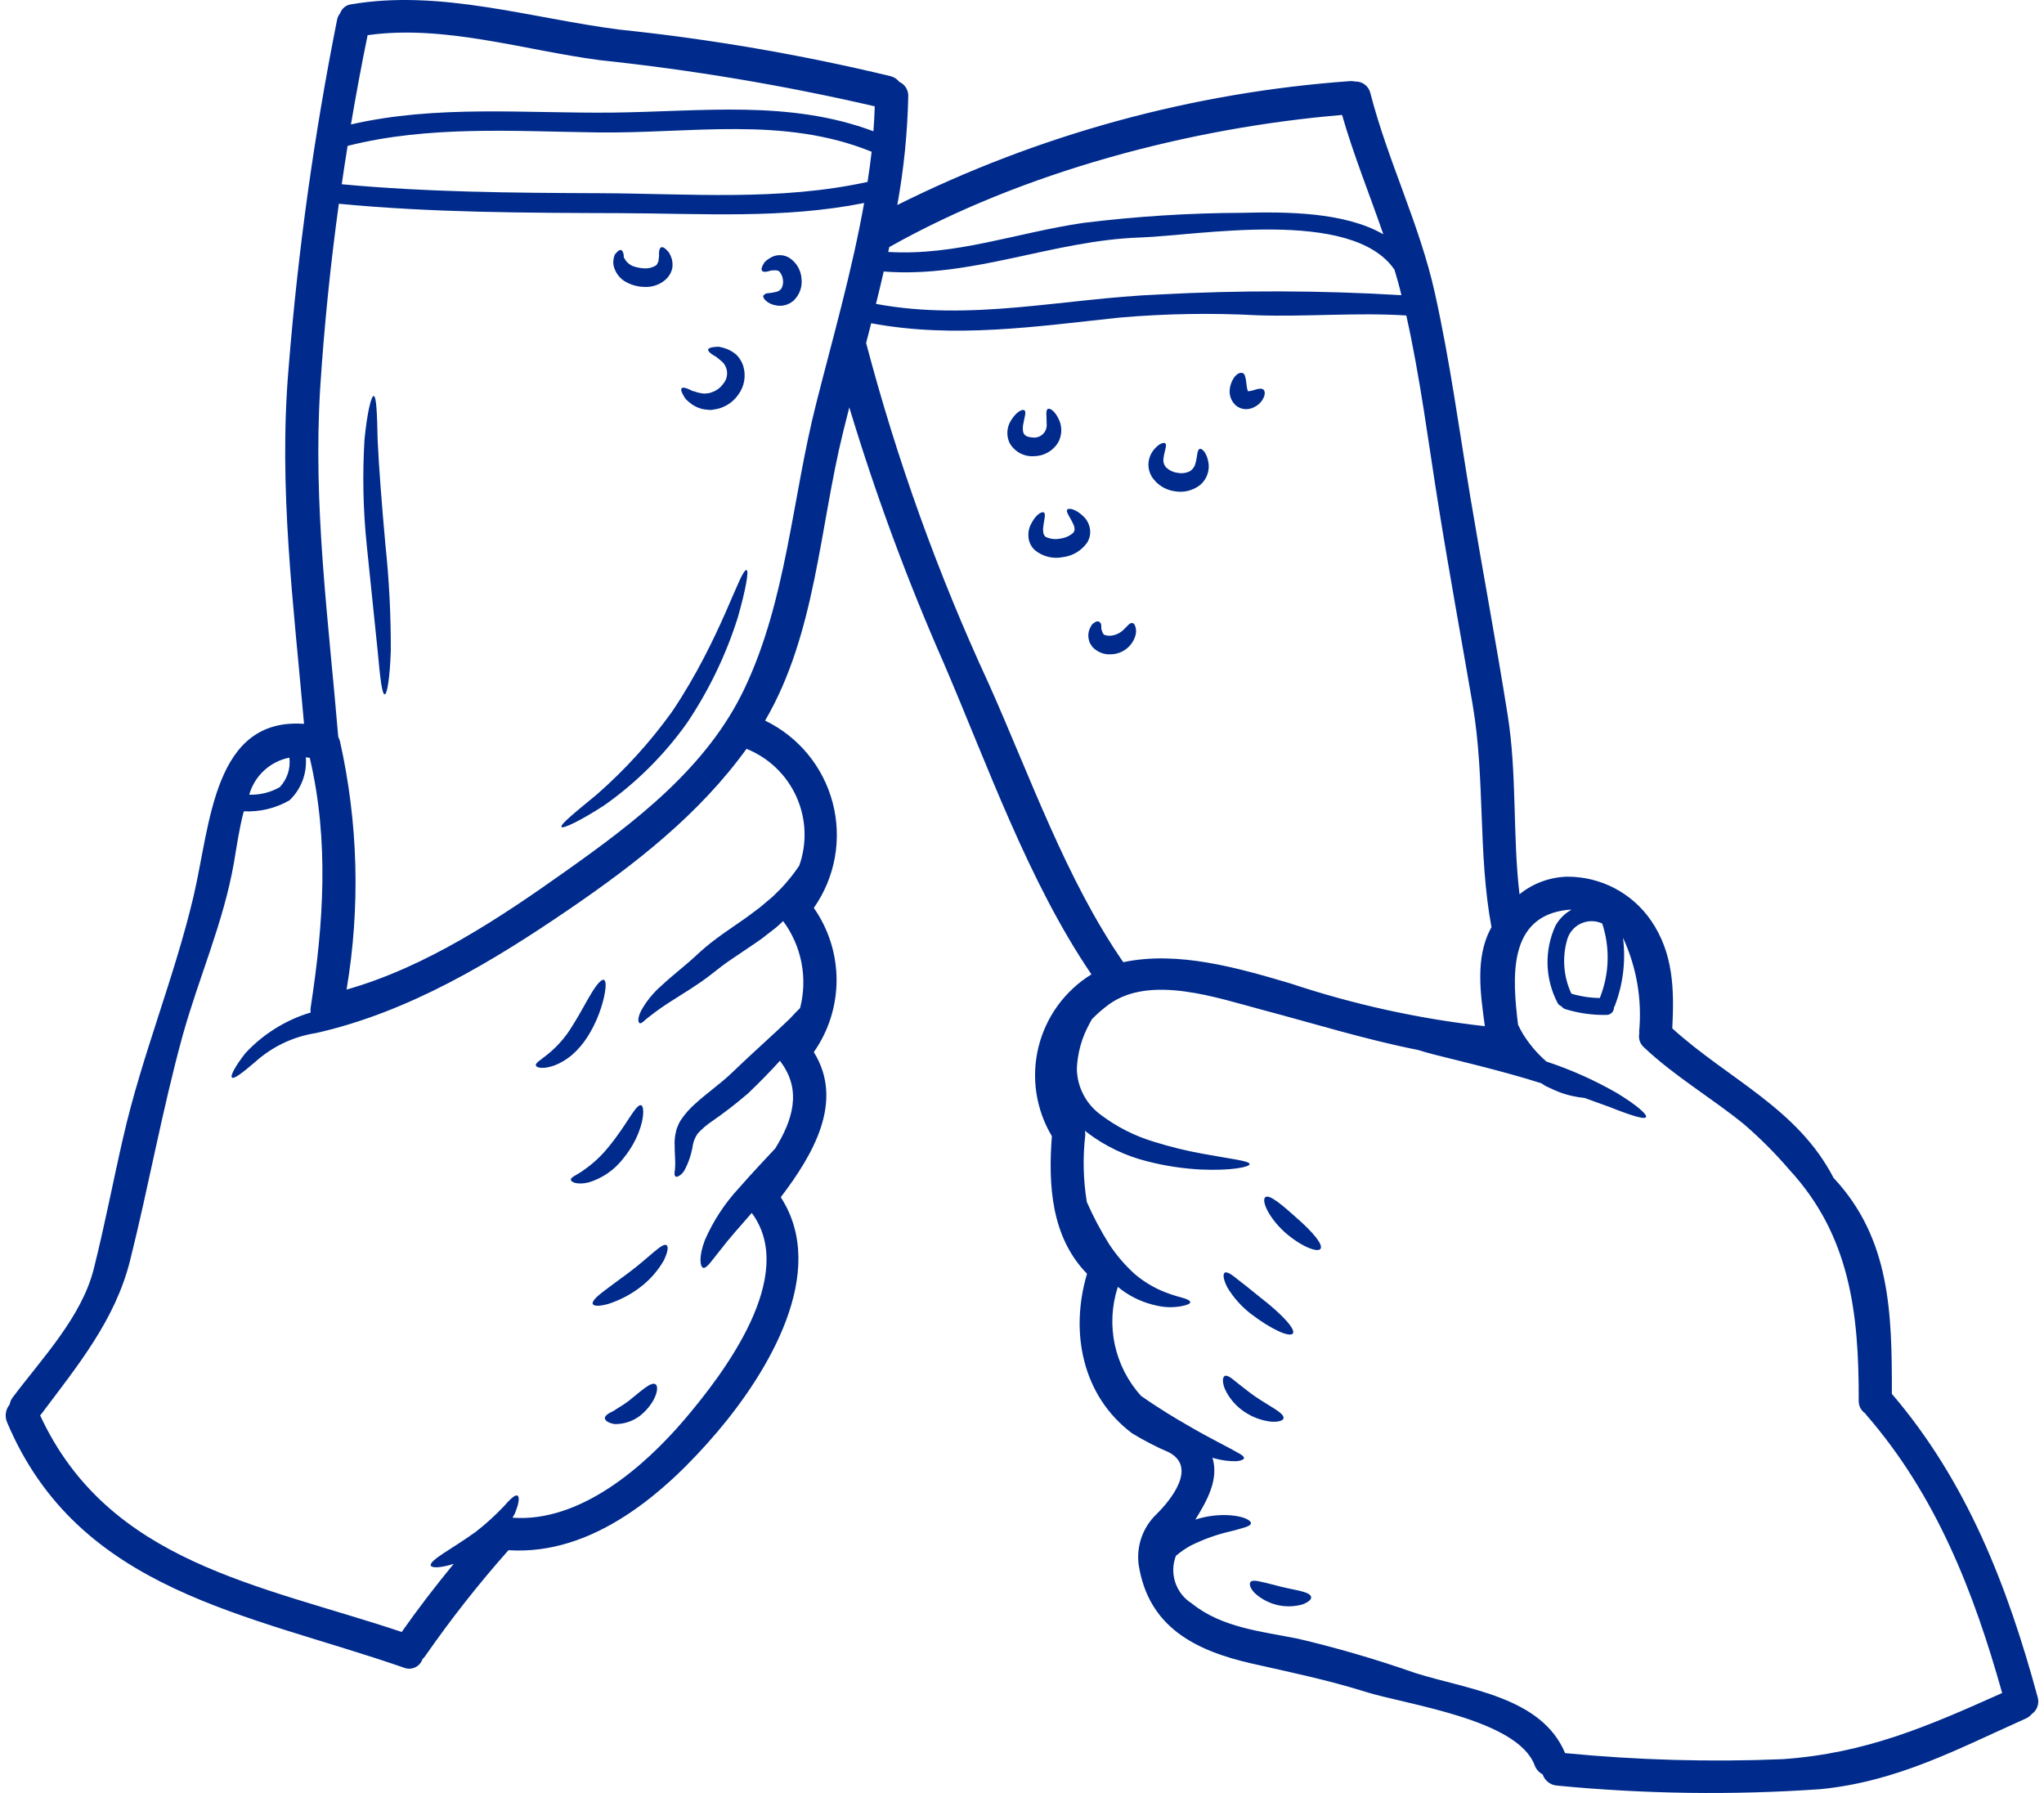 <svg xmlns="http://www.w3.org/2000/svg" fill="none" viewBox="0 0 114 100" height="100" width="114">
<path fill="#002B8C" d="M113.645 94.652C113.698 94.824 113.694 95.008 113.635 95.178C113.577 95.347 113.466 95.494 113.318 95.597C113.231 95.704 113.118 95.788 112.992 95.844C109.133 97.569 105.823 99.363 101.527 99.788C96.643 100.126 91.738 100.06 86.864 99.59C86.68 99.581 86.502 99.516 86.355 99.404C86.207 99.292 86.097 99.138 86.039 98.962C85.83 98.854 85.669 98.671 85.589 98.45C84.633 95.874 78.384 95.066 76.142 94.352C74.033 93.691 71.963 93.266 69.818 92.78C66.644 92.059 64.043 90.734 63.506 87.264C63.439 86.747 63.495 86.222 63.67 85.732C63.845 85.241 64.133 84.799 64.511 84.441C65.294 83.664 66.766 81.858 65.22 81.013C64.503 80.705 63.809 80.346 63.142 79.941C60.343 77.84 59.665 74.273 60.627 71.041C58.636 69.001 58.454 66.111 58.666 63.368C57.774 61.876 57.505 60.092 57.918 58.403C58.331 56.714 59.392 55.255 60.872 54.343C57.359 49.178 55.073 42.657 52.626 36.96C50.587 32.325 48.831 27.57 47.368 22.722C47.251 23.172 47.14 23.623 47.029 24.072C45.707 29.404 45.501 35.358 42.672 40.19C43.596 40.637 44.412 41.279 45.064 42.073C45.715 42.866 46.187 43.792 46.445 44.785C46.703 45.779 46.743 46.817 46.561 47.827C46.379 48.838 45.979 49.796 45.389 50.637C46.215 51.815 46.658 53.22 46.658 54.659C46.658 56.098 46.215 57.502 45.389 58.68C47.109 61.442 45.328 64.424 43.546 66.773C46.246 70.93 42.832 76.535 40.009 79.858C37.112 83.267 33.068 86.767 28.36 86.459C26.697 88.331 25.148 90.301 23.718 92.358C23.676 92.422 23.624 92.48 23.564 92.531C23.531 92.632 23.477 92.727 23.405 92.807C23.334 92.887 23.247 92.951 23.149 92.996C23.052 93.041 22.946 93.066 22.839 93.068C22.731 93.071 22.625 93.051 22.525 93.01C13.853 89.997 4.387 88.783 0.398 79.334C0.327 79.17 0.302 78.989 0.327 78.811C0.352 78.634 0.426 78.467 0.54 78.329C0.562 78.188 0.619 78.055 0.706 77.941C2.32 75.785 4.558 73.456 5.229 70.769C5.839 68.347 6.307 65.881 6.868 63.446C7.907 58.88 9.728 54.516 10.794 49.992C11.743 45.948 11.904 40.013 16.957 40.371C16.376 33.69 15.517 27.224 16.101 20.468C16.622 13.972 17.522 7.512 18.796 1.121C18.822 0.979 18.883 0.846 18.974 0.733C19.02 0.6 19.104 0.484 19.214 0.396C19.324 0.309 19.457 0.255 19.597 0.24C24.558 -0.61 29.636 1.023 34.549 1.651C39.639 2.182 44.688 3.049 49.664 4.247C49.861 4.294 50.035 4.407 50.157 4.567C50.312 4.635 50.443 4.749 50.532 4.893C50.621 5.038 50.664 5.205 50.656 5.375C50.613 7.407 50.409 9.433 50.046 11.433C57.934 7.499 66.518 5.152 75.311 4.523C75.406 4.519 75.501 4.527 75.594 4.548C75.788 4.542 75.978 4.605 76.13 4.724C76.284 4.843 76.39 5.012 76.432 5.202C77.412 9.004 79.181 12.518 80.031 16.363C80.87 20.142 81.381 23.963 82.015 27.779C82.687 31.81 83.445 35.834 84.086 39.871C84.616 43.178 84.357 46.578 84.747 49.875C85.505 49.262 86.445 48.917 87.419 48.895C88.335 48.893 89.239 49.114 90.051 49.539C90.863 49.964 91.559 50.581 92.079 51.335C93.342 53.172 93.379 55.209 93.269 57.357C96.393 60.191 100.252 61.807 102.261 65.69C105.435 69.086 105.522 73.216 105.515 77.74C109.707 82.634 111.975 88.489 113.645 94.652ZM111.666 94.424C110.088 88.79 107.982 83.391 104.086 78.91C104.067 78.88 104.048 78.855 104.03 78.83C103.912 78.751 103.816 78.642 103.752 78.515C103.689 78.388 103.659 78.246 103.666 78.104C103.679 73.221 103.18 68.907 99.793 65.234C99.015 64.327 98.171 63.481 97.266 62.701C95.448 61.222 93.402 60.032 91.692 58.417C91.583 58.322 91.501 58.201 91.454 58.064C91.407 57.928 91.398 57.782 91.427 57.64C91.427 57.603 91.421 57.566 91.421 57.53C91.587 55.738 91.276 53.935 90.52 52.303C90.683 53.591 90.525 54.9 90.058 56.112C90.046 56.136 90.028 56.155 90.015 56.18C90.017 56.237 90.007 56.295 89.985 56.349C89.963 56.403 89.93 56.451 89.889 56.491C89.847 56.531 89.797 56.562 89.742 56.582C89.688 56.601 89.63 56.609 89.572 56.605C88.799 56.617 88.03 56.507 87.291 56.279C87.21 56.248 87.139 56.195 87.087 56.124C87.037 56.106 86.991 56.079 86.952 56.043C86.913 56.007 86.881 55.964 86.86 55.915C86.519 55.259 86.332 54.535 86.311 53.796C86.291 53.057 86.439 52.323 86.743 51.65C86.95 51.264 87.265 50.947 87.649 50.737C87.568 50.744 87.507 50.737 87.427 50.744C84.068 51.113 84.352 54.546 84.666 57.154C84.752 57.332 84.845 57.511 84.95 57.684C85.305 58.253 85.743 58.766 86.249 59.206C87.616 59.657 88.934 60.246 90.182 60.963C91.285 61.634 91.883 62.159 91.802 62.306C91.722 62.453 90.959 62.212 89.782 61.745L88.388 61.239C88.14 61.213 87.893 61.172 87.649 61.117C87.324 61.044 87.007 60.938 86.704 60.802L86.198 60.568C86.125 60.519 86.044 60.473 85.971 60.42C85.712 60.34 85.446 60.254 85.175 60.174C82.507 59.385 80.146 58.904 79.08 58.558C76.158 57.979 73.311 57.092 70.402 56.321C67.924 55.669 64.188 54.343 61.865 56.007C61.519 56.258 61.196 56.539 60.897 56.846C60.855 56.932 60.803 57.018 60.755 57.11C60.33 57.883 60.091 58.744 60.059 59.625C60.07 60.126 60.197 60.618 60.43 61.062C60.663 61.506 60.996 61.89 61.402 62.183C62.287 62.849 63.282 63.354 64.342 63.674C65.237 63.956 66.15 64.181 67.073 64.347C68.663 64.642 69.692 64.741 69.692 64.926C69.699 65.086 68.669 65.304 66.974 65.228C65.976 65.177 64.985 65.026 64.016 64.778C62.782 64.476 61.624 63.922 60.615 63.151C60.579 63.12 60.548 63.089 60.511 63.056C60.526 63.14 60.533 63.225 60.529 63.309C60.385 64.55 60.414 65.805 60.615 67.038C60.973 67.852 61.389 68.639 61.861 69.392C62.261 69.999 62.735 70.554 63.272 71.044C63.718 71.424 64.216 71.738 64.751 71.975C65.127 72.136 65.515 72.268 65.911 72.369C66.219 72.455 66.383 72.542 66.383 72.628C66.383 72.714 66.204 72.789 65.89 72.85C65.426 72.935 64.949 72.923 64.491 72.813C63.794 72.663 63.136 72.367 62.562 71.944C62.488 71.888 62.413 71.827 62.346 71.771C62.006 72.811 61.946 73.922 62.175 74.991C62.403 76.061 62.911 77.051 63.646 77.861C64.09 78.169 64.577 78.49 65.101 78.816C65.329 78.958 65.551 79.087 65.762 79.217C65.879 79.279 65.991 79.346 66.101 79.414C66.857 79.858 67.563 80.24 68.111 80.524C68.511 80.733 68.807 80.887 69.036 81.023C69.276 81.14 69.399 81.251 69.38 81.331C69.362 81.411 69.208 81.473 68.943 81.497C68.558 81.5 68.175 81.453 67.803 81.355C67.747 81.343 67.679 81.319 67.624 81.301C67.981 82.508 67.347 83.655 66.669 84.752C67.299 84.547 67.962 84.466 68.623 84.512C69.387 84.573 69.769 84.795 69.769 84.955C69.763 85.134 69.296 85.226 68.69 85.393C67.893 85.571 67.121 85.846 66.391 86.212C66.104 86.372 65.833 86.56 65.584 86.773C65.4 87.25 65.388 87.776 65.55 88.261C65.712 88.746 66.038 89.159 66.472 89.43C68.142 90.78 70.361 90.989 72.394 91.396C74.611 91.918 76.798 92.558 78.947 93.313C81.862 94.231 85.967 94.626 87.291 97.776C91.324 98.168 95.379 98.281 99.427 98.114C104.073 97.79 107.549 96.267 111.666 94.424ZM89.225 55.662C89.759 54.336 89.807 52.863 89.36 51.505C89.173 51.419 88.969 51.375 88.763 51.376C88.558 51.377 88.354 51.422 88.168 51.51C87.981 51.597 87.816 51.724 87.684 51.882C87.551 52.04 87.455 52.225 87.401 52.423C87.118 53.418 87.203 54.482 87.641 55.419C88.155 55.574 88.689 55.655 89.225 55.662ZM83.13 51.808C83.146 51.776 83.164 51.744 83.185 51.714C82.421 47.625 82.84 43.4 82.129 39.267C81.5 35.6 80.828 31.945 80.239 28.272C79.666 24.715 79.222 21.116 78.433 17.596C75.693 17.418 72.88 17.677 70.131 17.584C67.569 17.448 65.001 17.491 62.445 17.713C57.785 18.207 53.224 18.897 48.589 18.028C48.495 18.398 48.4 18.761 48.306 19.132C48.306 19.137 48.312 19.144 48.312 19.149C50.029 25.668 52.316 32.022 55.147 38.138C57.434 43.254 59.45 49.036 62.648 53.664C65.699 53.017 69.052 53.985 71.967 54.848C75.49 56.021 79.126 56.821 82.815 57.233C82.569 55.428 82.273 53.443 83.13 51.808ZM78.161 16.463C78.099 16.216 78.044 15.97 77.972 15.723C77.91 15.494 77.842 15.272 77.775 15.045C75.413 11.568 66.817 13.14 63.599 13.245C58.711 13.406 54.2 15.526 49.287 15.143C49.151 15.748 49.004 16.351 48.856 16.949C54.181 17.941 59.291 16.647 64.632 16.425C69.139 16.181 73.656 16.194 78.161 16.463ZM77.15 13.062C76.386 10.843 75.499 8.667 74.851 6.411C66.349 7.126 57.026 9.597 49.599 13.78C49.575 13.874 49.557 13.969 49.538 14.051C53.322 14.278 56.706 12.972 60.435 12.43C63.378 12.067 66.339 11.879 69.304 11.869C71.727 11.809 74.975 11.815 77.151 13.066L77.15 13.062ZM48.714 7.317C48.751 6.855 48.77 6.393 48.788 5.93C43.73 4.76 38.604 3.9 33.441 3.354C29.206 2.794 24.788 1.363 20.504 1.961C20.165 3.607 19.857 5.268 19.573 6.941C24.356 5.837 29.293 6.331 34.162 6.28C39.144 6.225 44.004 5.559 48.719 7.322L48.714 7.317ZM48.386 10.146C48.472 9.586 48.552 9.025 48.614 8.464C43.683 6.454 38.469 7.46 33.298 7.386C28.669 7.324 23.911 6.991 19.387 8.137C19.27 8.852 19.165 9.562 19.06 10.276C23.824 10.72 28.595 10.757 33.384 10.775C38.432 10.792 43.431 11.23 48.386 10.146ZM45.52 22.509C46.42 18.946 47.523 15.118 48.195 11.322C43.661 12.222 39.171 11.902 34.543 11.888C29.316 11.87 24.102 11.864 18.899 11.364C18.427 14.778 18.081 18.211 17.86 21.608C17.448 28.221 18.317 34.55 18.866 41.103C18.905 41.177 18.937 41.256 18.96 41.337C19.978 45.888 20.104 50.594 19.329 55.192C23.77 53.929 27.841 51.225 31.564 48.579C35.428 45.84 39.441 42.798 41.525 38.397C43.874 33.455 44.182 27.766 45.52 22.509ZM44.623 56.223C44.837 55.395 44.863 54.53 44.7 53.691C44.536 52.851 44.188 52.059 43.678 51.372L43.439 51.594C43.229 51.791 43.025 51.926 42.809 52.099L42.477 52.358L42.131 52.599C41.681 52.9 41.244 53.196 40.819 53.486C40.431 53.739 40.036 54.053 39.66 54.349C38.865 54.971 38.126 55.388 37.54 55.773C37.082 56.056 36.64 56.364 36.217 56.697C35.934 56.907 35.78 57.11 35.681 57.068C35.583 57.025 35.545 56.784 35.767 56.352C36.062 55.824 36.448 55.352 36.908 54.959C37.444 54.448 38.146 53.92 38.797 53.32C39.169 52.968 39.562 52.639 39.974 52.334C40.418 52.001 40.861 51.711 41.297 51.403L41.623 51.175L41.932 50.947C42.135 50.787 42.375 50.632 42.542 50.474C42.731 50.321 42.899 50.173 43.078 50.025C43.238 49.864 43.405 49.71 43.559 49.552C43.932 49.158 44.272 48.733 44.575 48.283C45.022 47.027 44.965 45.647 44.417 44.432C43.869 43.217 42.872 42.261 41.635 41.764C39.004 45.407 35.472 48.162 31.767 50.696C27.441 53.653 22.776 56.458 17.622 57.617C16.355 57.813 15.172 58.377 14.221 59.238C13.518 59.841 13.044 60.199 12.939 60.1C12.834 60.001 13.106 59.484 13.685 58.739C14.561 57.796 15.646 57.073 16.853 56.627C17.014 56.565 17.168 56.522 17.326 56.472C17.313 56.383 17.313 56.291 17.326 56.201C18.046 51.517 18.365 46.907 17.276 42.266C17.202 42.26 17.128 42.241 17.055 42.236C17.093 42.679 17.031 43.125 16.873 43.541C16.715 43.958 16.465 44.333 16.142 44.639C15.37 45.082 14.486 45.294 13.597 45.249C13.344 46.186 13.202 47.209 13.048 48.109C12.469 51.444 11.088 54.513 10.182 57.773C9.041 61.93 8.292 66.162 7.248 70.329C6.41 73.65 4.314 76.186 2.299 78.871C2.28 78.894 2.259 78.917 2.238 78.939C6.059 87.192 14.545 88.386 22.404 91.019C23.323 89.712 24.294 88.449 25.308 87.216C25.213 87.247 25.119 87.278 25.03 87.302C24.456 87.451 24.075 87.444 24.026 87.315C23.976 87.185 24.265 86.937 24.746 86.624C25.227 86.311 25.862 85.916 26.534 85.435C27.088 85.004 27.608 84.532 28.091 84.023C28.448 83.617 28.719 83.352 28.855 83.413C28.991 83.474 28.949 83.857 28.707 84.43C28.67 84.499 28.627 84.572 28.584 84.646C32.337 84.924 35.912 81.83 38.18 79.166C40.362 76.603 44.522 71.148 41.928 67.648C41.237 68.436 40.627 69.126 40.214 69.668C39.721 70.273 39.413 70.772 39.216 70.707C39.043 70.645 38.964 70.085 39.31 69.172C39.776 68.097 40.423 67.109 41.222 66.251C41.993 65.37 42.696 64.636 43.238 64.05C44.183 62.522 44.75 60.833 43.546 59.232C43.529 59.209 43.515 59.184 43.503 59.157C42.973 59.75 42.369 60.36 41.722 60.982C41.061 61.551 40.37 62.084 39.651 62.578C39.38 62.764 39.132 62.981 38.911 63.225C38.781 63.41 38.69 63.62 38.646 63.842C38.572 64.342 38.413 64.826 38.174 65.272C38.102 65.397 38.001 65.503 37.878 65.58C37.791 65.63 37.724 65.648 37.681 65.617C37.637 65.587 37.619 65.53 37.619 65.428C37.639 65.3 37.651 65.17 37.656 65.04C37.674 64.775 37.625 64.35 37.625 63.702C37.629 63.518 37.651 63.334 37.693 63.154C37.708 63.045 37.74 62.939 37.787 62.84C37.832 62.717 37.89 62.599 37.96 62.488C38.193 62.137 38.472 61.819 38.791 61.544C39.402 60.988 40.136 60.471 40.708 59.938C42.022 58.674 43.236 57.608 44.061 56.807C44.257 56.587 44.447 56.395 44.623 56.223ZM15.602 43.902C15.808 43.684 15.962 43.424 16.055 43.139C16.148 42.855 16.176 42.553 16.139 42.256C15.612 42.361 15.123 42.608 14.729 42.973C14.334 43.337 14.047 43.804 13.901 44.322C14.496 44.343 15.085 44.197 15.602 43.902Z"></path>
<path fill="#002B8C" d="M72.34 67.947C73.184 68.686 73.819 69.413 73.646 69.654C73.48 69.876 72.555 69.518 71.644 68.716C70.699 67.842 70.362 66.954 70.565 66.775C70.787 66.572 71.557 67.244 72.34 67.947Z"></path>
<path fill="#002B8C" d="M73.126 89.069C73.151 89.204 72.972 89.364 72.627 89.488C72.167 89.615 71.682 89.623 71.219 89.511C70.755 89.398 70.328 89.17 69.977 88.847C69.73 88.588 69.662 88.36 69.737 88.243C69.811 88.126 70.063 88.149 70.377 88.231C70.661 88.286 71.038 88.397 71.468 88.502C72.303 88.705 73.065 88.773 73.126 89.069Z"></path>
<path fill="#002B8C" d="M70.379 72.433C71.464 73.272 72.29 74.147 72.105 74.375C71.92 74.602 70.884 74.14 69.726 73.247C69.22 72.848 68.79 72.362 68.457 71.811C68.234 71.38 68.191 71.071 68.302 70.985C68.412 70.899 68.69 71.071 69.041 71.368C69.387 71.626 69.849 72.008 70.379 72.433Z"></path>
<path fill="#002B8C" d="M69.97 77.863C70.809 78.442 71.642 78.808 71.586 79.101C71.561 79.237 71.296 79.318 70.883 79.29C70.343 79.225 69.827 79.031 69.379 78.723C68.914 78.408 68.545 77.971 68.312 77.459C68.165 77.082 68.183 76.819 68.3 76.745C68.417 76.671 68.651 76.825 68.929 77.065C69.194 77.265 69.552 77.567 69.97 77.863Z"></path>
<path fill="#002B8C" d="M70.46 21.726C70.565 21.806 70.584 22.034 70.399 22.318C70.281 22.496 70.114 22.637 69.918 22.724C69.771 22.794 69.609 22.827 69.446 22.819C69.229 22.805 69.025 22.713 68.872 22.56C68.757 22.44 68.672 22.295 68.624 22.137C68.576 21.978 68.566 21.81 68.595 21.647C68.625 21.45 68.696 21.261 68.804 21.093C68.984 20.822 69.175 20.766 69.304 20.804C69.433 20.841 69.477 21.08 69.507 21.315C69.517 21.434 69.533 21.554 69.556 21.672C69.566 21.718 69.578 21.764 69.594 21.808L69.6 21.814C69.606 21.82 69.606 21.82 69.619 21.82C69.723 21.811 69.826 21.791 69.927 21.759C70.147 21.689 70.338 21.633 70.46 21.726Z"></path>
<path fill="#002B8C" d="M67.412 25.892C67.43 26.108 67.397 26.325 67.315 26.525C67.233 26.726 67.104 26.904 66.94 27.045C66.738 27.204 66.504 27.317 66.254 27.378C66.004 27.438 65.743 27.444 65.491 27.395C65.237 27.357 64.995 27.265 64.779 27.126C64.563 26.987 64.38 26.804 64.24 26.589C64.111 26.377 64.046 26.133 64.051 25.886C64.057 25.691 64.106 25.499 64.193 25.325C64.308 25.103 64.478 24.914 64.686 24.777C64.828 24.702 64.933 24.682 64.988 24.727C65.111 24.821 64.933 25.165 64.894 25.559C64.878 25.647 64.882 25.738 64.905 25.824C64.929 25.911 64.971 25.991 65.03 26.059C65.2 26.227 65.421 26.335 65.658 26.367C65.893 26.419 66.138 26.39 66.354 26.286C66.516 26.187 66.632 26.027 66.675 25.842C66.786 25.448 66.761 25.078 66.915 25.035C67.03 24.999 67.332 25.239 67.412 25.892Z"></path>
<path fill="#002B8C" d="M63.316 34.927C63.373 35.092 63.377 35.271 63.328 35.438C63.243 35.737 63.064 36.001 62.818 36.19C62.572 36.38 62.271 36.486 61.961 36.493C61.767 36.506 61.573 36.475 61.393 36.402C61.213 36.329 61.052 36.217 60.921 36.073C60.865 35.992 60.813 35.908 60.766 35.821C60.74 35.736 60.72 35.65 60.705 35.562C60.69 35.419 60.705 35.274 60.748 35.137C60.788 35.034 60.837 34.935 60.896 34.841C60.942 34.794 60.994 34.753 61.051 34.718C61.084 34.689 61.124 34.67 61.167 34.661C61.21 34.653 61.255 34.655 61.296 34.669C61.333 34.691 61.364 34.723 61.385 34.761C61.407 34.798 61.419 34.841 61.42 34.884C61.426 34.94 61.426 35.008 61.426 35.081C61.445 35.137 61.464 35.186 61.476 35.235C61.525 35.34 61.556 35.408 61.618 35.414C61.714 35.447 61.817 35.462 61.919 35.457C62.204 35.437 62.472 35.314 62.675 35.112C62.872 34.933 62.989 34.73 63.147 34.749C63.218 34.749 63.274 34.81 63.316 34.927Z"></path>
<path fill="#002B8C" d="M60.778 29.429C60.842 29.717 60.789 30.019 60.63 30.268C60.473 30.491 60.27 30.677 60.035 30.817C59.801 30.956 59.539 31.043 59.268 31.075C58.996 31.129 58.716 31.121 58.447 31.053C58.178 30.985 57.928 30.858 57.715 30.681C57.502 30.485 57.373 30.214 57.358 29.925C57.343 29.714 57.378 29.502 57.462 29.308C57.764 28.673 58.103 28.519 58.218 28.581C58.354 28.649 58.212 29.043 58.175 29.493C58.169 29.734 58.224 29.9 58.347 29.955C58.587 30.064 58.854 30.094 59.111 30.042C59.382 30.013 59.638 29.904 59.846 29.727C59.891 29.677 59.921 29.616 59.931 29.549C59.935 29.451 59.916 29.354 59.876 29.265C59.687 28.846 59.426 28.544 59.525 28.421C59.599 28.326 59.998 28.36 60.486 28.858C60.632 29.019 60.733 29.216 60.778 29.429Z"></path>
<path fill="#002B8C" d="M59.105 23.507C59.176 23.702 59.203 23.91 59.185 24.116C59.167 24.323 59.105 24.523 59.002 24.703C58.86 24.926 58.665 25.111 58.434 25.24C58.203 25.369 57.944 25.439 57.679 25.442C57.402 25.463 57.125 25.404 56.88 25.271C56.636 25.139 56.435 24.939 56.302 24.695C56.212 24.5 56.172 24.286 56.185 24.072C56.198 23.858 56.263 23.65 56.375 23.467C56.702 22.93 57.029 22.813 57.131 22.881C57.261 22.968 57.124 23.313 57.056 23.726C57.007 24.198 57.119 24.379 57.642 24.404C57.742 24.41 57.842 24.394 57.935 24.358C58.028 24.322 58.113 24.266 58.182 24.194C58.252 24.123 58.306 24.037 58.339 23.942C58.372 23.848 58.385 23.748 58.376 23.648C58.382 23.223 58.302 22.878 58.443 22.81C58.551 22.743 58.871 22.922 59.105 23.507Z"></path>
<path fill="#002B8C" d="M44.702 15.539C44.73 15.764 44.704 15.992 44.627 16.206C44.55 16.419 44.424 16.611 44.259 16.767C44.119 16.89 43.952 16.978 43.771 17.022C43.59 17.066 43.401 17.065 43.22 17.02C43.018 16.982 42.831 16.886 42.684 16.742C42.59 16.637 42.548 16.553 42.573 16.49C42.601 16.451 42.638 16.418 42.681 16.394C42.723 16.371 42.771 16.357 42.819 16.354C42.967 16.344 43.113 16.322 43.257 16.286C43.321 16.277 43.384 16.255 43.44 16.221C43.496 16.187 43.545 16.142 43.583 16.09C43.66 15.948 43.69 15.786 43.669 15.627C43.656 15.468 43.598 15.317 43.503 15.189C43.479 15.14 43.442 15.14 43.398 15.095C43.337 15.107 43.276 15.052 43.209 15.077C43.137 15.075 43.065 15.079 42.994 15.089C42.919 15.116 42.843 15.136 42.765 15.15C42.636 15.175 42.544 15.156 42.501 15.101C42.457 15.047 42.47 14.947 42.525 14.83C42.56 14.76 42.599 14.692 42.642 14.626C42.731 14.534 42.833 14.455 42.945 14.392C43.111 14.284 43.306 14.228 43.504 14.23C43.703 14.233 43.896 14.294 44.06 14.405C44.245 14.533 44.4 14.702 44.511 14.898C44.622 15.095 44.688 15.313 44.702 15.539Z"></path>
<path fill="#002B8C" d="M41.642 31.797C41.771 31.834 41.604 32.845 41.149 34.443C40.493 36.519 39.544 38.491 38.332 40.3C37.064 42.088 35.5 43.647 33.709 44.91C32.322 45.81 31.392 46.233 31.318 46.124C31.224 45.995 32.027 45.348 33.284 44.312C34.852 42.94 36.258 41.393 37.475 39.702C40.212 35.643 41.296 31.68 41.642 31.797Z"></path>
<path fill="#002B8C" d="M41.454 20.413C41.536 20.684 41.553 20.971 41.504 21.25C41.455 21.529 41.341 21.792 41.171 22.019C41.015 22.242 40.815 22.43 40.582 22.571C40.35 22.712 40.091 22.804 39.821 22.839C39.702 22.867 39.578 22.872 39.457 22.851C39.345 22.845 39.234 22.829 39.125 22.801C38.936 22.747 38.758 22.664 38.595 22.555C38.472 22.463 38.354 22.365 38.243 22.259C38.179 22.167 38.122 22.07 38.071 21.97C37.984 21.803 37.972 21.699 38.028 21.649C38.084 21.599 38.201 21.619 38.348 21.68C38.435 21.712 38.52 21.752 38.601 21.797C38.708 21.822 38.812 21.854 38.915 21.892C39.033 21.919 39.153 21.94 39.273 21.954C39.334 21.954 39.396 21.935 39.462 21.935C39.528 21.936 39.593 21.921 39.651 21.892C39.929 21.814 40.17 21.642 40.335 21.405C40.415 21.313 40.475 21.205 40.511 21.089C40.548 20.973 40.56 20.85 40.548 20.729C40.535 20.607 40.498 20.49 40.438 20.384C40.378 20.277 40.297 20.184 40.2 20.111C40.113 20.049 40.039 19.969 39.953 19.908C39.863 19.86 39.777 19.806 39.694 19.747C39.553 19.653 39.485 19.558 39.497 19.494C39.509 19.43 39.621 19.377 39.793 19.359C39.895 19.345 39.998 19.339 40.101 19.34C40.256 19.369 40.409 19.413 40.557 19.469C40.743 19.546 40.916 19.652 41.069 19.784C41.246 19.959 41.379 20.175 41.454 20.413Z"></path>
<path fill="#002B8C" d="M37.466 14.434C37.512 14.603 37.522 14.779 37.497 14.952C37.451 15.17 37.344 15.371 37.189 15.531C37.029 15.69 36.838 15.814 36.628 15.895C36.418 15.976 36.194 16.013 35.968 16.003C35.556 16 35.153 15.883 34.804 15.664C34.649 15.56 34.517 15.425 34.415 15.268C34.313 15.112 34.244 14.936 34.211 14.752C34.194 14.601 34.209 14.448 34.255 14.303C34.279 14.167 34.349 14.142 34.391 14.081C34.485 13.976 34.569 13.927 34.637 13.945C34.705 13.963 34.755 14.05 34.779 14.191C34.797 14.247 34.773 14.364 34.822 14.408C34.871 14.451 34.865 14.502 34.916 14.555C35.016 14.677 35.142 14.774 35.285 14.838C35.504 14.917 35.732 14.96 35.964 14.968C36.159 14.976 36.352 14.931 36.524 14.838C36.599 14.814 36.611 14.765 36.66 14.721C36.667 14.653 36.74 14.604 36.728 14.512C36.734 14.432 36.758 14.352 36.758 14.272C36.753 14.2 36.753 14.128 36.758 14.056C36.771 13.927 36.802 13.828 36.87 13.797C36.938 13.767 37.017 13.791 37.129 13.892C37.197 13.954 37.261 14.023 37.318 14.096C37.38 14.202 37.43 14.316 37.466 14.434Z"></path>
<path fill="#002B8C" d="M37.174 69.444C37.29 69.518 37.248 69.844 37.014 70.313C36.676 70.897 36.223 71.407 35.682 71.811C35.154 72.211 34.562 72.519 33.932 72.723C33.451 72.858 33.131 72.858 33.063 72.735C32.995 72.612 33.223 72.358 33.605 72.064C33.987 71.77 34.499 71.402 35.06 70.985C35.621 70.567 36.076 70.159 36.434 69.857C36.792 69.555 37.045 69.37 37.174 69.444Z"></path>
<path fill="#002B8C" d="M36.557 77.204C36.791 77.333 36.6 78.227 35.706 78.954C35.3 79.266 34.801 79.432 34.289 79.426C33.938 79.371 33.747 79.237 33.735 79.1C33.723 78.962 33.932 78.823 34.216 78.693C34.431 78.545 34.739 78.379 35.073 78.126C35.724 77.611 36.308 77.043 36.557 77.204Z"></path>
<path fill="#002B8C" d="M35.744 61.641C36.027 61.678 35.917 63.219 34.752 64.624C34.265 65.252 33.595 65.714 32.835 65.946C32.181 66.1 31.855 65.928 31.837 65.804C31.819 65.65 32.194 65.528 32.552 65.262C33.079 64.898 33.55 64.459 33.949 63.958C34.938 62.767 35.461 61.579 35.744 61.641Z"></path>
<path fill="#002B8C" d="M33.682 54.651C33.818 54.707 33.806 55.083 33.677 55.657C33.497 56.42 33.193 57.149 32.776 57.813C32.534 58.198 32.237 58.545 31.895 58.843C31.607 59.089 31.28 59.284 30.927 59.422C30.28 59.65 29.929 59.552 29.888 59.428C29.833 59.286 30.203 59.09 30.579 58.775C31.102 58.345 31.549 57.831 31.901 57.252C32.339 56.568 32.69 55.872 32.993 55.379C33.295 54.886 33.553 54.596 33.682 54.651Z"></path>
<path fill="#002B8C" d="M21.494 30.364C21.702 32.329 21.803 34.304 21.796 36.281C21.747 37.797 21.592 38.727 21.457 38.727C21.303 38.727 21.198 37.791 21.062 36.293C20.908 34.795 20.693 32.737 20.459 30.456C20.253 28.483 20.21 26.496 20.329 24.515C20.477 22.992 20.712 22.068 20.841 22.086C20.995 22.105 21.03 23.041 21.062 24.533C21.13 26.029 21.288 28.081 21.494 30.364Z"></path>
</svg>
